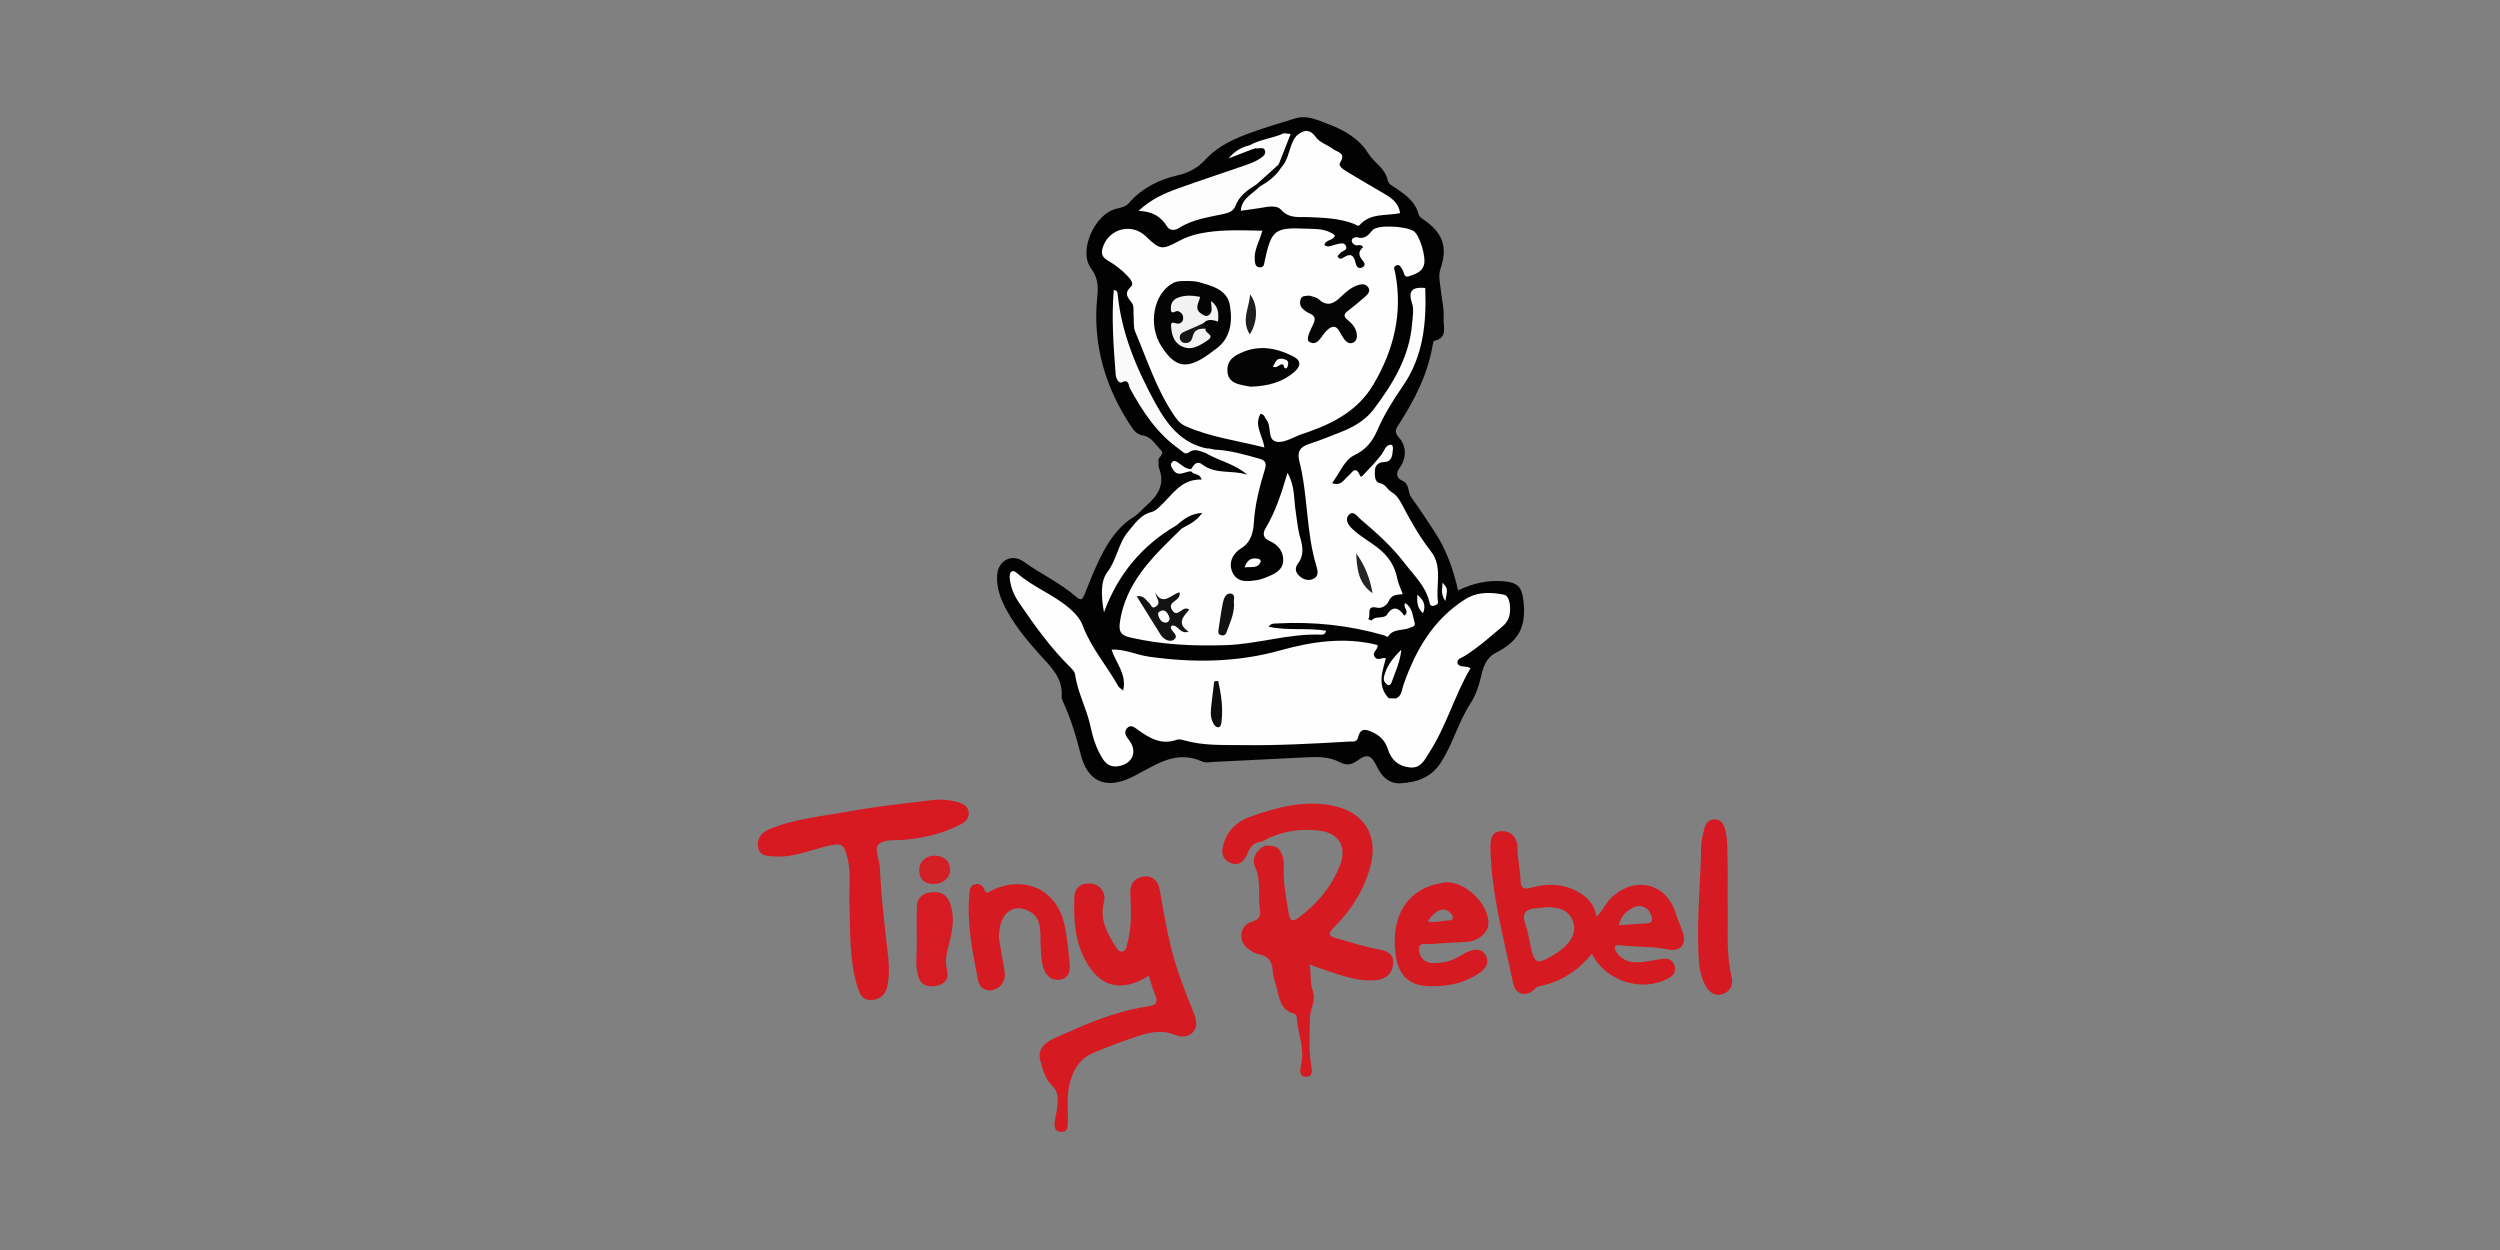 <?xml version="1.0" encoding="UTF-8"?>
<svg width="320px" height="160px" viewBox="0 0 320 160" version="1.1" xmlns="http://www.w3.org/2000/svg" xmlns:xlink="http://www.w3.org/1999/xlink">
    <rect x="0" y="0" width="320" height="160" fill="#808080" stroke="none"/>
    <!-- Generator: Sketch 47.1 (45422) - http://www.bohemiancoding.com/sketch -->
    <title>tiny-rebel</title>
    <desc>Created with Sketch.</desc>
    <defs></defs>
    <g id="Page-1" stroke="none" stroke-width="1" fill="none" fill-rule="evenodd">
        <g id="tiny-rebel">
            <g id="Group-21-Copy-2" transform="translate(97, 15)">
                <path d="M22.52,98.162 C21.428,98.151 20.746,97.635 20.663,96.522 C20.577,95.357 21.504,94.458 22.717,94.531 C23.826,94.598 24.591,95.133 24.616,96.336 C24.637,97.349 23.66,98.163 22.52,98.162" id="Fill-1" fill="#D41F27"></path>
                <path d="M89.631,60.572 C91.495,59.669 93.398,59.238 95.412,59.396 C97.215,59.538 97.784,60.08 97.992,61.832 C98.394,65.197 97.461,67.033 94.463,68.56 C93.189,69.209 92.848,70.431 92.575,71.594 C92.288,72.821 91.907,73.977 91.23,75.018 C89.697,77.376 88.994,80.132 87.488,82.522 C86.215,84.543 84.384,85.137 82.274,85.261 C80.9,85.341 79.934,84.497 79.341,83.302 C78.518,81.64 78.108,81.375 76.67,82.407 C75.799,83.03 75.179,82.912 74.415,82.522 C73.16,81.881 71.814,81.862 70.46,81.926 C66.416,82.118 62.373,82.328 58.33,82.524 C57.865,82.547 57.326,82.676 56.94,82.498 C53.486,80.905 50.893,82.949 48.064,84.387 C44.347,86.276 42.135,84.833 41.316,81.516 C40.767,79.289 40.105,77.121 39.16,75.035 C39.034,74.755 38.874,74.438 38.895,74.15 C39.064,71.808 37.543,70.392 36.149,68.852 C34.581,67.121 33.085,65.317 31.937,63.263 C31.115,61.794 30.496,60.25 30.645,58.526 C30.803,56.701 32.558,55.825 34.04,56.901 C36.226,58.488 38.722,59.609 40.759,61.403 C41.395,61.963 41.579,61.681 41.823,61.073 C42.422,59.581 43.013,58.082 43.711,56.635 C44.757,54.469 46.016,52.462 48.149,51.144 C48.755,50.769 49.217,50.166 49.764,49.69 C51.245,48.403 52.156,46.946 51.343,44.894 C51.235,44.622 51.339,44.274 51.29,43.969 C51.207,43.461 52.154,43.157 51.595,42.607 C50.902,41.922 50.379,40.929 49.356,40.752 C48.574,40.618 48.179,40.181 47.807,39.619 C44.456,34.565 42.819,29.049 43.454,22.965 C43.595,21.62 43.522,20.506 42.641,19.334 C41.005,17.156 43.086,12.399 45.877,11.723 C46.493,11.574 47.078,11.485 47.524,10.971 C49.191,9.052 51.348,7.987 53.788,7.429 C55.183,7.11 56.326,6.482 57.341,5.379 C58.952,3.63 61.133,2.676 63.349,1.894 C65.157,1.257 66.993,0.694 68.83,0.146 C70.389,-0.319 71.784,0.431 73.161,0.942 C75.14,1.676 77.071,2.878 78.099,4.581 C78.849,5.821 80.283,6.506 80.6,7.994 C80.735,8.633 81.326,8.844 81.785,9.16 C82.996,9.994 84.167,10.854 84.567,12.383 C84.684,12.834 85.07,12.999 85.408,13.242 C87.745,14.923 88.303,16.696 87.382,19.415 C87.085,20.291 87.319,21.163 87.41,22.033 C87.539,23.272 87.864,24.52 87.781,25.742 C87.713,26.752 88.381,28.255 86.577,28.622 C86.477,28.643 86.414,28.98 86.381,29.177 C85.76,32.892 84.083,36.154 82.078,39.279 C81.696,39.873 81.368,40.245 82.125,41.088 C83.004,42.067 83.073,43.607 82.167,44.86 C81.659,45.562 81.709,46.187 82.464,46.511 C83.476,46.945 83.153,47.988 83.639,48.656 C84.677,50.083 85.64,51.565 86.612,53.038 C88.109,55.306 89.007,57.815 89.631,60.572" id="Fill-3" fill="#020202"></path>
                <path d="M55.468,45.044 C55.8,44.491 56.183,43.909 56.898,44.458 C58.615,45.776 60.759,45.124 62.649,45.766 C61.089,44.387 59.041,43.999 57.321,42.986 C57.387,42.05 58.003,42.531 58.44,42.55 C60.427,42.633 62.316,43.184 64.213,43.717 C64.992,43.937 65.138,44.308 64.903,45.082 C64.227,47.311 63.637,49.536 63.493,51.914 C63.429,52.976 63.189,54.395 61.843,55.203 C60.809,55.825 60.161,57.074 60.786,58.327 C61.437,59.634 62.763,59.426 63.962,59.242 C64.316,59.188 64.665,59.061 65.001,58.929 C66.035,58.523 67.169,58.047 67.248,56.815 C67.322,55.671 66.621,54.72 65.526,54.256 C64.652,53.885 64.606,53.257 64.986,52.629 C66.281,50.481 67.029,48.119 67.798,45.521 C68.756,47.168 68.597,48.823 68.837,50.375 C69.018,51.555 69.105,52.748 69.446,53.898 C69.782,55.03 69.92,56.124 69.127,57.157 C68.722,57.684 68.807,58.251 69.287,58.696 C69.819,59.189 70.486,59.411 71.152,59.074 C71.778,58.758 71.703,58.119 71.529,57.559 C70.164,53.156 70.446,48.484 69.319,44.049 C69.007,42.822 69.397,42.22 70.521,41.842 C71.985,41.348 73.426,40.793 74.859,40.208 C76.45,39.559 77.84,38.705 78.856,37.356 C81.311,34.096 83.41,30.653 83.746,26.44 C83.815,25.565 84.005,24.605 83.742,23.817 C83.187,22.153 83.817,21.714 85.431,21.858 C85.604,26.325 85.191,30.651 82.523,34.477 C81.274,36.268 80.15,38.122 79.268,40.134 C78.67,41.498 77.859,42.558 76.306,43.295 C75.109,43.863 74.454,45.573 73.513,46.837 C74.693,47.266 75.011,46.366 75.579,45.913 C76.026,45.557 76.497,44.504 77.063,45.84 C77.211,46.19 77.409,45.893 77.506,45.788 C78.312,44.922 79.166,44.088 79.865,43.141 C80.196,42.692 80.325,42.024 80.941,41.927 C81.341,41.863 81.31,42.352 81.279,42.642 C81.2,43.373 81.139,44.131 80.109,44.152 C79.44,44.166 79.03,44.558 78.991,45.205 C78.953,45.82 78.953,46.712 79.576,46.829 C80.382,46.981 80.572,47.662 81.108,47.977 C81.836,48.405 82.201,49.091 82.554,49.763 C83.619,51.788 84.749,53.765 86.16,55.574 C87.704,57.555 86.749,59.901 87.065,62.062 C87.101,62.307 86.788,62.48 86.521,62.541 C86.064,62.644 86.019,62.288 85.946,61.993 C85.452,59.987 83.977,58.639 82.782,57.073 C81.132,54.911 79.132,53.147 77.09,51.408 C76.712,51.086 76.239,50.325 75.684,50.873 C75.094,51.456 75.55,52.157 76.046,52.648 C76.996,53.589 78.194,54.224 79.249,55.034 C80.678,56.131 81.523,57.366 81.859,59.078 C81.985,59.721 82.292,60.329 82.553,61.052 C81.802,61.123 81.131,61.092 80.754,61.951 C80.572,62.365 79.985,62.95 79.218,62.776 C77.765,62.446 78.559,63.807 78.127,64.249 C78.268,64.31 78.409,64.371 78.55,64.431 C79.266,64.506 79.918,64.904 80.703,64.87 C80.932,64.438 80.481,64.137 80.483,63.762 C81.24,62.474 82.02,62.736 82.741,63.798 C83.531,63.265 82.477,62.77 82.869,62.195 C83.837,62.806 83.804,63.861 84.081,64.729 C84.232,65.204 83.715,65.24 83.39,65.38 C82.513,65.758 81.374,65.439 80.716,66.416 C80.572,66.631 80.374,66.384 80.192,66.331 C75.719,65.037 71.153,64.549 66.507,64.798 C66.117,64.819 65.666,64.765 65.392,65.222 C67.816,65.76 70.303,65.325 72.733,65.733 C72.64,66.188 72.359,66.247 72.114,66.237 C67.975,66.063 64.009,67.445 59.905,67.579 C55.794,67.714 51.716,67.533 47.681,66.602 C46.422,66.311 46.172,65.799 46.355,64.578 C46.926,60.772 49.065,57.9 51.633,55.253 C52.499,54.361 53.399,53.501 54.284,52.627 C54.544,52.03 55.125,51.782 55.586,51.387 C54.953,51.748 54.314,52.089 53.595,52.239 C49.194,54.8 46.101,58.496 44.311,63.371 C43.959,61.465 43.828,59.443 44.719,58.268 C45.961,56.63 46.124,54.582 47.399,53.057 C48.26,52.027 48.985,50.872 50.43,50.528 C50.762,50.448 51.072,50.184 51.34,49.945 C52.99,48.474 54.117,46.268 56.801,46.389 C56.56,45.505 55.765,45.832 55.503,45.347 C55.385,45.292 55.341,45.229 55.37,45.158 C55.4,45.082 55.433,45.044 55.468,45.044" id="Fill-6" fill="#FEFEFE"></path>
                <path d="M64.584,14.53 C64.199,15.921 63.52,16.966 63.604,18.199 C63.635,18.663 63.663,19.222 64.291,19.221 C64.84,19.221 64.815,18.701 64.903,18.296 C65.746,14.434 66.175,14.092 70.145,14.27 C71.417,14.327 72.749,14.223 73.866,15.123 C73.686,15.867 72.698,15.587 72.518,16.375 C73.036,16.757 73.556,16.365 74.054,16.27 C74.521,16.18 75.062,15.965 75.289,16.51 C75.509,17.04 74.846,17.092 74.581,17.363 C74.445,17.502 74.32,17.652 74.203,17.782 C74.432,18.309 74.78,18.085 74.999,17.944 C75.866,17.387 76.288,17.645 76.499,18.605 C76.581,18.981 76.816,19.492 77.35,19.241 C77.946,18.96 77.559,18.512 77.325,18.221 C76.836,17.617 76.912,17.105 77.483,16.636 C77.203,16.184 76.8,16.487 76.496,16.376 C76.166,16.256 75.961,15.967 76.046,15.668 C76.09,15.51 76.507,15.306 76.678,15.362 C77.657,15.68 78.11,15.131 78.69,14.462 C79.326,13.728 82.942,13.926 83.962,14.589 C84.716,15.079 85.564,17.911 85.268,18.916 C84.989,19.864 84.129,20.079 83.371,20.356 C82.671,20.611 82.75,19.874 82.517,19.531 C82.327,19.251 82.185,18.779 81.721,18.977 C81.252,19.176 81.52,19.573 81.586,19.916 C82.571,25.065 81.418,29.797 78.78,34.24 C76.859,37.473 73.796,39.124 70.396,40.312 C70.151,40.398 69.904,40.478 69.659,40.561 C68.582,40.925 67.443,41.702 66.443,41.551 C65.158,41.357 65.809,39.595 65.11,38.736 C64.894,38.468 64.868,38.033 64.35,37.972 C63.491,39.432 64.601,40.71 64.848,42.279 C61.377,41.395 57.94,40.959 54.743,39.548 C54.028,39.233 53.607,38.66 53.205,38.058 C51.023,34.792 49.836,31.059 48.315,27.486 C48.046,26.853 48.163,26.056 48.097,25.336 C48.05,24.821 48.172,24.176 47.908,23.819 C47.363,23.082 46.808,22.564 47.77,21.688 C48.171,21.323 47.709,20.738 47.34,20.342 C46.591,19.534 45.716,18.878 44.773,18.331 C43.97,17.867 43.917,17.29 44.216,16.497 C45.083,14.206 47.9,13.547 49.665,15.247 C51.494,17.009 51.729,17.012 53.913,15.841 C54.681,15.429 55.533,15.117 56.384,14.93 C59.041,14.344 61.739,14.481 64.584,14.53" id="Fill-8" fill="#FEFEFE"></path>
                <path d="M81.681,74.395 C82.437,74.085 82.413,73.326 82.626,72.716 C84.182,68.264 86.407,64.325 90.549,61.705 C92.159,60.687 93.908,60.808 95.51,61.121 C96.272,61.27 96.429,62.821 96.195,63.838 C96.086,64.311 95.754,64.815 95.378,65.131 C93.795,66.463 92.248,67.847 90.491,68.957 C90.109,69.199 89.448,69.325 89.56,69.853 C89.663,70.345 90.31,70.287 90.765,70.359 C90.9,70.38 91.029,70.444 91.235,70.514 C89.182,73.999 88.143,77.921 85.967,81.292 C85.365,82.226 84.89,83.393 83.428,83.229 C81.983,83.066 81.087,82.283 80.645,80.891 C80.354,79.974 79.758,79.243 78.869,78.816 C78.041,78.419 77.162,77.982 76.833,79.385 C76.676,80.054 76.137,79.895 75.707,79.92 C71.148,80.186 66.588,80.437 62.018,80.375 C59.518,80.341 57.004,80.467 54.557,79.758 C54.264,79.674 53.901,79.588 53.635,79.685 C51.659,80.4 50.133,79.49 48.628,78.399 C48.23,78.11 47.717,77.671 47.256,78.213 C46.809,78.737 47.123,79.23 47.51,79.725 C48.569,81.078 48.078,82.58 46.449,83.013 C45.518,83.26 44.736,83.045 44.168,82.161 C43.338,80.87 42.888,79.443 42.579,77.97 C42.104,75.704 40.93,73.649 40.612,71.334 C40.568,71.015 40.282,70.688 40.031,70.443 C37.497,67.96 35.449,65.091 33.456,62.179 C32.804,61.226 32.361,60.18 32.245,59.015 C32.163,58.196 32.557,57.807 33.194,58.368 C35.201,60.133 37.752,61.059 39.782,62.773 C40.547,63.419 41.231,64.129 41.587,65.074 C42.659,67.929 44.68,70.222 46.147,72.842 C46.238,73.005 46.437,73.108 46.765,73.397 C47.255,71.255 45.819,69.879 45.29,68.152 C46.962,68.059 48.476,68.832 50.084,69.058 C55.741,69.851 61.321,69.802 66.886,68.247 C70.926,67.119 75.067,66.497 79.311,67.556 C79.486,68.116 78.579,68.442 78.939,69.044 C79.31,69.665 79.86,69.121 80.386,69.246 C79.937,71.007 79.248,72.786 80.755,74.373 C80.858,74.488 80.944,74.621 80.946,74.775 C80.95,75.033 80.842,75.271 80.855,75.223 C80.892,74.992 81.21,74.632 81.681,74.395" id="Fill-10" fill="#FEFEFE"></path>
                <path d="M68.927,2.399 C69.836,1.633 70.588,1.387 71.464,2.597 C71.945,3.26 72.932,3.536 73.624,4.073 C74.156,4.485 75.353,4.548 74.528,5.833 C74.239,6.284 75.063,6.761 75.531,7.047 C77.075,7.994 78.649,8.891 80.21,9.81 C81.159,10.369 82.03,10.994 82.216,12.284 C80.439,12.652 78.431,12.23 77.025,13.807 C76.827,14.03 76.551,13.747 76.325,13.66 C74.454,12.935 72.485,12.873 70.518,12.79 C69.281,12.738 68.044,13.027 66.981,11.852 C66.382,11.189 65.221,11.476 64.289,11.625 C63.472,11.757 62.651,11.86 61.831,11.976 C61.285,11.325 61.78,10.839 62.134,10.387 C62.646,9.733 63.242,9.149 63.931,8.673 C65.031,8 66.065,7.251 66.767,6.131 C67.28,5.473 67.514,4.697 67.77,3.918 C67.973,3.298 68.202,2.645 68.927,2.399" id="Fill-12" fill="#FEFEFE"></path>
                <path d="M62.953,3.593 C64.321,2.817 65.926,2.715 67.333,2.05 C68.031,1.763 68.567,1.89 68.24,2.734 C67.817,3.826 67.652,5.03 66.932,6.003 C66.21,7.165 65.131,7.944 64.035,8.706 C62.861,9.394 62.137,10.568 61.116,11.422 C60.821,12.046 60.288,12.235 59.642,12.38 C57.683,12.819 55.655,13.057 53.906,14.189 C53.375,14.532 52.718,14.541 52.378,13.982 C51.596,12.698 50.473,12.054 48.73,11.995 C50.332,10.491 52.023,9.756 53.75,9.132 C56.619,8.095 59.521,7.153 62.403,6.153 C62.985,5.951 63.577,5.728 64.097,5.407 C64.511,5.152 65.113,4.8 64.907,4.236 C64.72,3.724 64.068,4.098 63.643,3.969 C63.278,4.092 62.918,4.206 62.953,3.593" id="Fill-14" fill="#FCFCFC"></path>
                <path d="M58.44,42.55 C58.035,42.613 57.574,42.531 57.321,42.986 C56.601,42.768 55.931,42.318 55.131,42.93 C54.689,43.269 54.287,42.728 53.931,42.478 C51.088,40.485 49.255,37.675 47.624,34.693 C47.434,34.346 47.547,33.463 46.559,33.946 C46.201,34.122 45.846,33.424 45.809,32.949 C45.531,29.348 45.258,25.746 45.562,22.129 C45.999,22.154 46.038,22.414 46.063,22.674 C46.557,27.709 48.492,32.219 50.892,36.615 C52.598,39.741 54.654,42.183 58.44,42.55" id="Fill-16" fill="#FAFAFA"></path>
                <path d="M82.375,68.156 C82.173,69.92 81.532,71.132 81.099,72.402 C81.022,72.627 80.808,72.775 80.632,72.671 C80.26,72.451 80.045,72.075 80.149,71.632 C80.447,70.356 81.166,69.344 82.375,68.156" id="Fill-18" fill="#FEFEFE"></path>
                <path d="M66.669,6.054 C67.175,4.767 67.681,3.479 68.203,2.151 C67.925,2.119 67.629,2.085 67.333,2.05 C68.048,1.327 68.466,1.964 68.928,2.399 C67.953,3.579 68.087,5.288 67.009,6.418 C66.723,6.458 66.566,6.377 66.669,6.054" id="Fill-20" fill="#020202"></path>
                <path d="M80.483,63.763 C80.974,64.067 81.357,64.459 81.615,65.123 C80.414,65.366 79.392,65.336 78.55,64.432 C79.052,63.797 79.922,64.225 80.483,63.763" id="Fill-22" fill="#FEFEFE"></path>
                <path d="M61.116,11.422 C61.596,10.05 62.722,9.304 63.867,8.577 C64.185,8.472 64.256,8.626 64.209,8.903 C63.312,9.847 61.912,10.401 61.831,11.976 C61.356,12.096 61.395,11.554 61.116,11.422" id="Fill-24" fill="#020202"></path>
                <path d="M53.595,52.239 C54.485,51.47 55.395,50.743 56.889,50.643 C56.143,51.719 55.187,52.139 54.284,52.627 C54.18,52.274 53.87,52.288 53.595,52.239" id="Fill-26" fill="#020202"></path>
                <path d="M55.468,45.044 C55.48,45.145 55.491,45.246 55.503,45.347 C54.721,45.256 53.837,46.19 53.151,45.111 C52.955,44.802 52.723,44.466 53.035,44.142 C53.299,43.867 53.612,44.089 53.853,44.254 C54.354,44.599 54.798,45.048 55.468,45.044" id="Fill-28" fill="#FEFEFE"></path>
                <path d="M84.418,61.117 C85.119,61.716 85.605,62.382 85.146,63.492 C84.343,62.795 84.383,61.95 84.418,61.117" id="Fill-30" fill="#FEFEFE"></path>
                <path d="M62.953,3.593 C63.183,3.718 63.413,3.844 63.643,3.969 L60.275,5.27 C60.992,4.354 61.903,3.847 62.953,3.593" id="Fill-32" fill="#FEFEFE"></path>
                <path d="M62.309,57.633 C62.677,56.512 63.314,56.375 64.072,56.527 C64.262,56.565 64.45,56.753 64.335,56.984 C63.913,57.83 63.143,57.492 62.309,57.633" id="Fill-34" fill="#FEFEFE"></path>
                <path d="M88.011,61.927 C87.351,61.04 87.643,60.33 87.645,59.58 C88.313,60.341 88.313,60.341 88.011,61.927" id="Fill-36" fill="#FEFEFE"></path>
                <path d="M81.681,74.395 C81.017,74.937 81.227,75.96 80.486,76.629 C80.113,75.728 80.836,75.093 80.755,74.373 L81.681,74.395 Z" id="Fill-38" fill="#FEFEFE"></path>
                <path d="M50.865,60.82 C51.847,62.717 53.026,60.968 53.981,60.824 C54.223,61.984 52.321,61.942 53.019,63.073 C53.748,64.254 54.382,62.359 55.224,63.039 C54.498,63.879 53.548,64.77 55.136,65.856 C53.96,66.233 53.784,64.846 52.946,65.1 C52.91,65.205 52.839,65.301 52.859,65.37 C53.016,65.896 53.986,66.398 53.224,66.905 C52.736,67.23 51.945,66.868 51.538,66.208 C50.555,64.611 49.558,63.023 48.491,61.311 C49.487,61.191 49.678,61.848 50.09,62.175 C50.357,62.386 50.401,63.066 51.002,62.604 C51.455,62.257 51.272,61.894 51.093,61.504 C50.994,61.287 50.94,61.048 50.865,60.82" id="Fill-40" fill="#131313"></path>
                <path d="M60.963,62.308 C60.965,63.676 60.398,64.794 59.987,65.952 C59.865,66.295 59.6,66.41 59.251,66.287 C58.947,66.179 58.917,65.931 58.959,65.663 C59.14,64.496 59.292,63.323 59.526,62.167 C59.636,61.621 59.901,60.882 60.52,60.977 C61.265,61.09 60.824,61.908 60.963,62.308" id="Fill-42" fill="#111111"></path>
                <path d="M76.589,55.829 C77.722,57.353 78.355,59.079 78.689,60.923 C76.848,59.682 76.693,57.766 76.589,55.829" id="Fill-44" fill="#242424"></path>
                <path d="M55.132,20.963 C55.445,20.995 55.982,20.973 56.472,21.115 C58.177,21.61 60.104,22.075 60.436,24.125 C60.791,26.32 60.505,28.503 58.333,29.881 C58.246,29.937 58.172,30.011 58.089,30.074 C55.042,32.363 53.514,32.193 51.68,29.359 C49.909,26.624 50.616,22.64 53.109,21.25 C53.688,20.927 54.309,20.977 55.132,20.963" id="Fill-46" fill="#040404"></path>
                <path d="M63.057,34.497 C62.74,34.431 62.128,34.338 61.534,34.174 C60.721,33.95 60.165,33.462 60.109,32.553 C60.053,31.636 60.422,30.945 61.216,30.488 C63.706,29.056 66.175,29.397 68.59,30.653 C69.644,31.202 69.443,31.947 68.665,32.618 C67.144,33.929 65.325,34.423 63.057,34.497" id="Fill-48" fill="#040404"></path>
                <path d="M70.65,22.843 C70.962,22.963 71.489,23.024 71.807,23.314 C72.973,24.376 73.831,23.77 74.708,22.919 C75.304,22.341 75.943,21.81 76.742,21.521 C77.263,21.332 77.816,21.29 78.143,21.794 C78.462,22.284 78.071,22.683 77.72,22.989 C77.02,23.603 76.308,24.207 75.563,24.765 C75.024,25.169 74.91,25.486 75.499,25.953 C76.029,26.372 76.489,26.891 76.639,27.578 C76.74,28.042 76.712,28.574 76.259,28.828 C75.785,29.094 75.355,28.808 75.055,28.412 C74.838,28.126 74.664,27.803 74.492,27.485 C73.999,26.57 73.473,26.691 72.796,27.33 C72.133,27.957 71.679,29.402 70.592,28.758 C70.052,28.438 70.806,27.158 71.139,26.39 C71.462,25.646 71.196,25.373 70.592,25.098 C70.27,24.951 69.962,24.733 69.709,24.484 C69.391,24.172 69.344,23.738 69.47,23.327 C69.628,22.812 70.102,22.884 70.65,22.843" id="Fill-50" fill="#050505"></path>
                <path d="M62.999,22.684 C64.048,23.96 64.015,26.189 62.973,27.803 C61.822,25.961 62.945,24.331 62.999,22.684" id="Fill-52" fill="#1D1D1D"></path>
                <path d="M58.924,72.161 C59.33,73.932 59.587,75.722 59.33,77.567 C59.305,77.749 59.197,78.012 59.06,78.065 C58.804,78.164 58.551,77.986 58.409,77.765 C57.998,77.128 57.934,76.406 58.009,75.677 C58.128,74.52 58.28,73.367 58.417,72.213 C58.586,72.195 58.755,72.178 58.924,72.161" id="Fill-54" fill="#0D0D0D"></path>
                <path d="M64.209,8.903 C64.095,8.794 63.981,8.686 63.867,8.577 C64.801,7.736 65.735,6.895 66.669,6.055 C66.782,6.175 66.896,6.297 67.009,6.418 C66.331,7.534 65.315,8.269 64.209,8.903" id="Fill-56" fill="#020202"></path>
                <path d="M51.855,63.114 C52.352,63.206 52.546,63.641 52.684,64.05 C52.797,64.387 52.485,64.698 52.209,64.694 C51.614,64.686 51.362,64.167 51.244,63.686 C51.161,63.35 51.519,63.204 51.855,63.114" id="Fill-58" fill="#FEFEFE"></path>
                <path d="M57.326,27.086 C57.101,27.628 58.614,27.856 57.586,28.549 C56.538,29.255 55.453,29.977 54.162,29.281 C53.208,28.767 52.963,27.763 52.896,26.745 C52.853,26.107 53.214,26.322 53.589,26.404 C54.069,26.508 54.427,26.218 54.447,25.747 C54.465,25.325 54.223,24.953 53.765,24.822 C53.452,24.732 52.847,25.447 52.866,24.443 C52.878,23.773 53.156,23.358 53.74,23.12 C54.639,22.754 55.566,22.804 56.611,22.992 C56.502,23.706 55.793,24.509 56.744,25.134 C57.057,25.339 57.372,25.59 57.73,25.329 C58.321,24.898 58.003,24.234 58.018,23.536 C59.006,24.256 58.99,25.148 58.909,26.156 C58.224,25.938 57.573,25.775 57.045,26.371 C56.376,27.017 55.48,27.354 54.499,28.225 C55.312,28.049 55.405,27.52 55.735,27.35 C56.224,27.096 56.668,26.372 57.326,27.086" id="Fill-60" fill="#F2F2F2"></path>
                <path d="M57.326,27.086 C56.487,27.013 55.834,27.183 55.635,28.167 C55.537,28.65 55.19,28.966 54.626,28.895 C54.273,28.852 54.06,28.618 54.017,28.304 C53.939,27.721 54.383,27.539 54.826,27.354 C55.572,27.041 56.306,26.7 57.045,26.371 C57.139,26.609 57.232,26.847 57.326,27.086" id="Fill-62" fill="#151515"></path>
                <path d="M65.935,31.923 C66.238,31.468 66.333,30.796 67.108,30.923 C67.59,31.002 68.04,31.122 67.848,31.795 C67.788,32.008 67.703,32.229 67.474,32.126 C67.34,32.066 67.331,31.689 67.207,31.651 C66.763,31.517 66.474,32.233 65.935,31.923" id="Fill-64" fill="#FEFEFE"></path>
                <path d="M50.052,109.902 C46.496,112.107 43.721,111.349 41.879,107.837 C40.552,105.307 40.417,102.557 40.52,99.799 C40.566,98.572 41.439,97.971 42.671,98.098 C43.829,98.218 44.605,99.294 44.302,100.469 C43.723,102.712 44.741,104.483 45.851,106.247 C46.043,106.553 46.265,106.885 46.707,106.777 C47.144,106.67 47.159,106.242 47.26,105.911 C47.91,103.782 47.759,101.593 47.686,99.417 C47.65,98.352 47.954,97.593 49.034,97.271 C50.253,96.907 51.203,97.527 51.452,98.94 C52.092,102.565 52.684,106.201 53.896,109.693 C54.473,111.355 55.135,112.988 55.783,114.625 C56.122,115.482 56.38,116.371 55.69,117.115 C55.011,117.847 54.13,117.76 53.238,117.411 C51.579,116.76 49.951,117.177 48.373,117.717 C46.508,118.354 44.648,119.025 42.845,119.814 C41.05,120.6 40.229,122.204 39.849,124.034 C39.541,125.519 39.737,127.037 39.685,128.539 C39.664,129.153 39.735,129.931 38.813,129.872 C37.827,129.809 37.945,129.021 38.039,128.341 C38.117,127.776 38.291,127.222 38.335,126.656 C38.412,125.655 38.533,124.77 37.584,123.862 C36.796,123.108 36.426,121.797 36.142,120.665 C35.763,119.152 36.955,118.334 38.064,117.839 C41.844,116.153 45.647,114.457 49.782,113.845 C51.011,113.664 51.294,113.323 50.814,112.212 C50.507,111.505 50.324,110.744 50.052,109.902" id="Fill-66" fill="#D61A22"></path>
                <path d="M11.735,100.655 C11.615,99.13 12.015,96.99 11.491,94.887 C11.024,93.011 10.775,92.867 8.91,93.296 C6.697,93.806 4.577,94.777 2.227,94.626 C1.28,94.565 0.223,94.633 0.029,93.4 C-0.148,92.282 0.503,91.536 1.512,91.12 C4.815,89.759 8.364,89.464 11.825,88.832 C15.291,88.2 18.808,87.84 22.309,87.416 C23.442,87.28 24.593,87.376 25.703,87.704 C26.327,87.889 26.89,88.212 26.985,88.917 C27.089,89.69 26.615,90.179 25.974,90.515 C23.734,91.689 21.326,92.253 18.822,92.487 C17.694,92.592 16.256,92.387 15.536,93.001 C14.81,93.62 15.592,95.035 15.633,96.107 C15.776,99.793 16.224,103.453 16.649,107.113 C16.799,108.406 16.847,109.705 16.637,110.997 C16.45,112.146 15.843,112.908 14.613,112.997 C13.406,113.085 13.027,112.234 12.739,111.289 C11.739,108.008 11.846,104.619 11.735,100.655" id="Fill-69" fill="#D71A21"></path>
                <path d="M30.867,105.092 C31.04,106.111 31.293,107.645 31.565,109.176 C31.712,110.002 31.574,110.731 30.913,111.294 C29.906,112.153 28.457,111.813 28.204,110.53 C27.492,106.92 26.746,103.301 27.069,99.579 C27.118,99.016 27.072,98.377 27.79,98.182 C28.401,98.017 28.788,98.366 29.013,98.886 C29.316,99.586 29.668,99.094 29.991,98.944 C34.37,96.919 38.459,98.996 39.331,103.735 C39.603,105.211 39.77,106.709 39.914,108.203 C40.009,109.177 39.885,110.213 38.692,110.388 C37.466,110.569 36.752,109.761 36.486,108.645 C36.161,107.275 36.22,105.862 36.167,104.462 C36.124,103.351 35.93,102.287 34.813,101.675 C32.681,100.508 30.837,101.852 30.867,105.092" id="Fill-71" fill="#D61A22"></path>
                <path d="M124.135,100.024 C124.265,103.107 123.841,106.596 124.645,110.039 C124.878,111.039 124.49,111.959 123.424,112.263 C122.433,112.545 121.742,111.962 121.28,111.117 C120.534,109.75 120.448,108.229 120.389,106.734 C120.211,102.268 120.677,97.815 120.753,93.353 C120.766,92.587 120.971,91.817 121.152,91.064 C121.324,90.351 121.744,89.834 122.565,89.881 C123.312,89.925 123.621,90.471 123.8,91.097 C124.148,92.311 124.087,93.569 124.123,94.81 C124.169,96.419 124.135,98.03 124.135,100.024" id="Fill-73" fill="#D51A24"></path>
                <path d="M20.352,105.824 C20.352,104.228 20.317,102.631 20.365,101.036 C20.395,100.036 20.984,99.401 21.976,99.244 C23.158,99.057 24.14,99.337 24.598,100.598 C25.211,102.285 24.965,103.956 24.524,105.629 C24.221,106.777 23.901,107.913 24.214,109.133 C24.498,110.238 23.979,110.966 22.892,111.183 C21.84,111.394 20.906,111.175 20.534,109.99 C20.105,108.625 20.376,107.213 20.352,105.824" id="Fill-75" fill="#D61B24"></path>
                <path d="M103.048,106.397 C102.737,106.667 102.392,106.903 102.041,107.119 C99.666,108.578 99.387,108.451 98.839,105.735 C98.674,104.922 98.528,104.096 98.251,103.319 C97.789,102.018 98.183,101.359 99.557,101.265 C100.022,101.234 100.486,101.169 100.951,101.119 C102.374,101.104 103.73,101.363 104.304,102.84 C104.871,104.298 104.137,105.452 103.048,106.397 M112.015,101.19 C113.015,100.69 113.984,101.109 114.358,102.159 C114.57,102.755 114.502,103.154 113.746,103.194 C112.621,103.252 111.497,103.344 110.199,103.434 C110.503,102.221 111.168,101.614 112.015,101.19 M110.413,105.992 C112.42,106.253 114.458,106.099 116.454,106.521 C118.111,106.872 118.928,105.908 118.383,104.285 C118.127,103.524 117.759,102.799 117.537,102.029 C116.407,98.119 112.443,97.045 109.376,99.78 C108.566,100.503 108.187,101.538 107.353,102.32 C107.057,100.633 106.044,99.667 104.676,98.987 C102.802,98.057 100.861,98.095 98.912,98.64 C98.028,98.887 97.642,98.641 97.628,97.738 C97.606,96.34 97.23,94.984 97.244,93.563 C97.255,92.443 96.598,91.388 95.286,91.385 C93.884,91.381 93.757,92.419 93.78,93.583 C93.896,99.494 95.504,105.151 96.685,110.879 C96.96,112.214 98.1,112.594 99.171,111.85 C99.42,111.677 99.611,111.319 99.87,111.272 C102.696,110.757 104.953,109.302 106.768,107.065 C108.461,110.592 113.187,112.073 116.546,110.227 C117.145,109.897 117.543,109.459 117.378,108.732 C117.196,107.932 116.617,107.641 115.859,107.733 C114.882,107.851 113.917,108.085 112.938,108.164 C111.749,108.26 110.654,107.979 109.927,106.917 C109.534,106.343 109.569,105.883 110.413,105.992" id="Fill-77" fill="#D61A22"></path>
                <path d="M88.563,101.764 C88.783,101.968 89.03,102.214 88.941,102.549 C88.859,102.858 88.539,102.798 88.303,102.813 C87.471,102.862 86.642,103.139 85.747,102.942 C86.701,101.484 87.788,101.049 88.563,101.764 M86.209,105.847 C87.705,105.693 89.212,105.649 90.714,105.569 C92.114,105.494 93.429,104.449 93.509,103.339 C93.695,100.745 90.4,97.575 87.797,97.972 C83.015,98.702 81.097,102.268 81.603,106.927 C81.942,110.042 83.54,111.232 86.12,111.234 C88.741,111.272 90.656,110.702 92.378,109.534 C93.171,108.996 93.698,108.216 93.173,107.278 C92.633,106.312 91.698,106.478 90.837,106.855 C90.316,107.083 89.836,107.402 89.327,107.66 C88.429,108.117 87.458,108.285 86.465,108.281 C85.332,108.276 84.663,107.516 84.628,106.542 C84.59,105.511 85.634,105.907 86.209,105.847" id="Fill-79" fill="#D61A22"></path>
                <path d="M79.444,106.516 C77.652,106.211 75.938,105.593 74.187,105.135 C72.761,104.763 73.117,104.336 73.835,103.612 C76.03,101.401 77.646,98.821 78.433,95.801 C79.476,91.801 77.466,88.822 73.391,88.088 C69.723,87.426 66.278,88.369 62.906,89.586 C61.489,90.098 60.295,91.121 59.741,92.634 C59.37,93.65 59.186,94.774 60.349,95.379 C61.574,96.016 62.292,95.222 62.721,94.15 C63.054,93.318 63.588,92.798 64.503,92.723 C66.835,91.44 69.352,90.986 71.96,91.332 C74.402,91.656 75.417,93.423 74.525,95.739 C73.458,98.508 71.59,100.69 69.219,102.46 C68.41,103.064 68.098,102.831 67.949,101.907 C67.635,99.968 67.251,98.039 67.32,96.061 C67.35,95.215 67.268,94.407 66.707,93.721 C66.253,93.157 65.587,93.312 64.992,93.224 C64.73,93.327 64.473,93.491 64.222,93.728 C63.484,94.342 63.33,95.287 63.651,95.98 C64.463,97.728 64.001,99.553 64.262,101.32 C64.389,102.183 64.253,102.678 63.237,102.985 C61.653,103.463 61.419,105.424 62.735,106.431 C63.14,106.741 63.621,107.044 64.107,107.135 C65.328,107.363 65.843,108.045 65.907,109.255 C65.943,109.918 66.182,110.573 66.36,111.223 C66.751,112.642 66.808,114.279 68.664,114.758 C68.945,114.83 68.971,115.142 68.994,115.405 C69.166,117.352 70.016,119.226 69.543,121.248 C69.4,121.861 69.233,122.847 70.199,122.827 C71.164,122.807 70.895,121.791 70.806,121.207 C70.507,119.241 70.649,117.288 70.669,115.319 C70.681,114.118 71.499,113.031 71.04,111.829 C70.634,110.765 70.874,109.665 70.625,108.463 C71.928,108.917 73.043,109.338 74.179,109.692 C75.818,110.203 77.478,110.646 79.221,110.45 C80.471,110.31 81.233,109.568 81.328,108.332 C81.427,107.058 80.51,106.697 79.444,106.516" id="Fill-81" fill="#D61A22"></path>
            </g>
        </g>
    </g>
</svg>